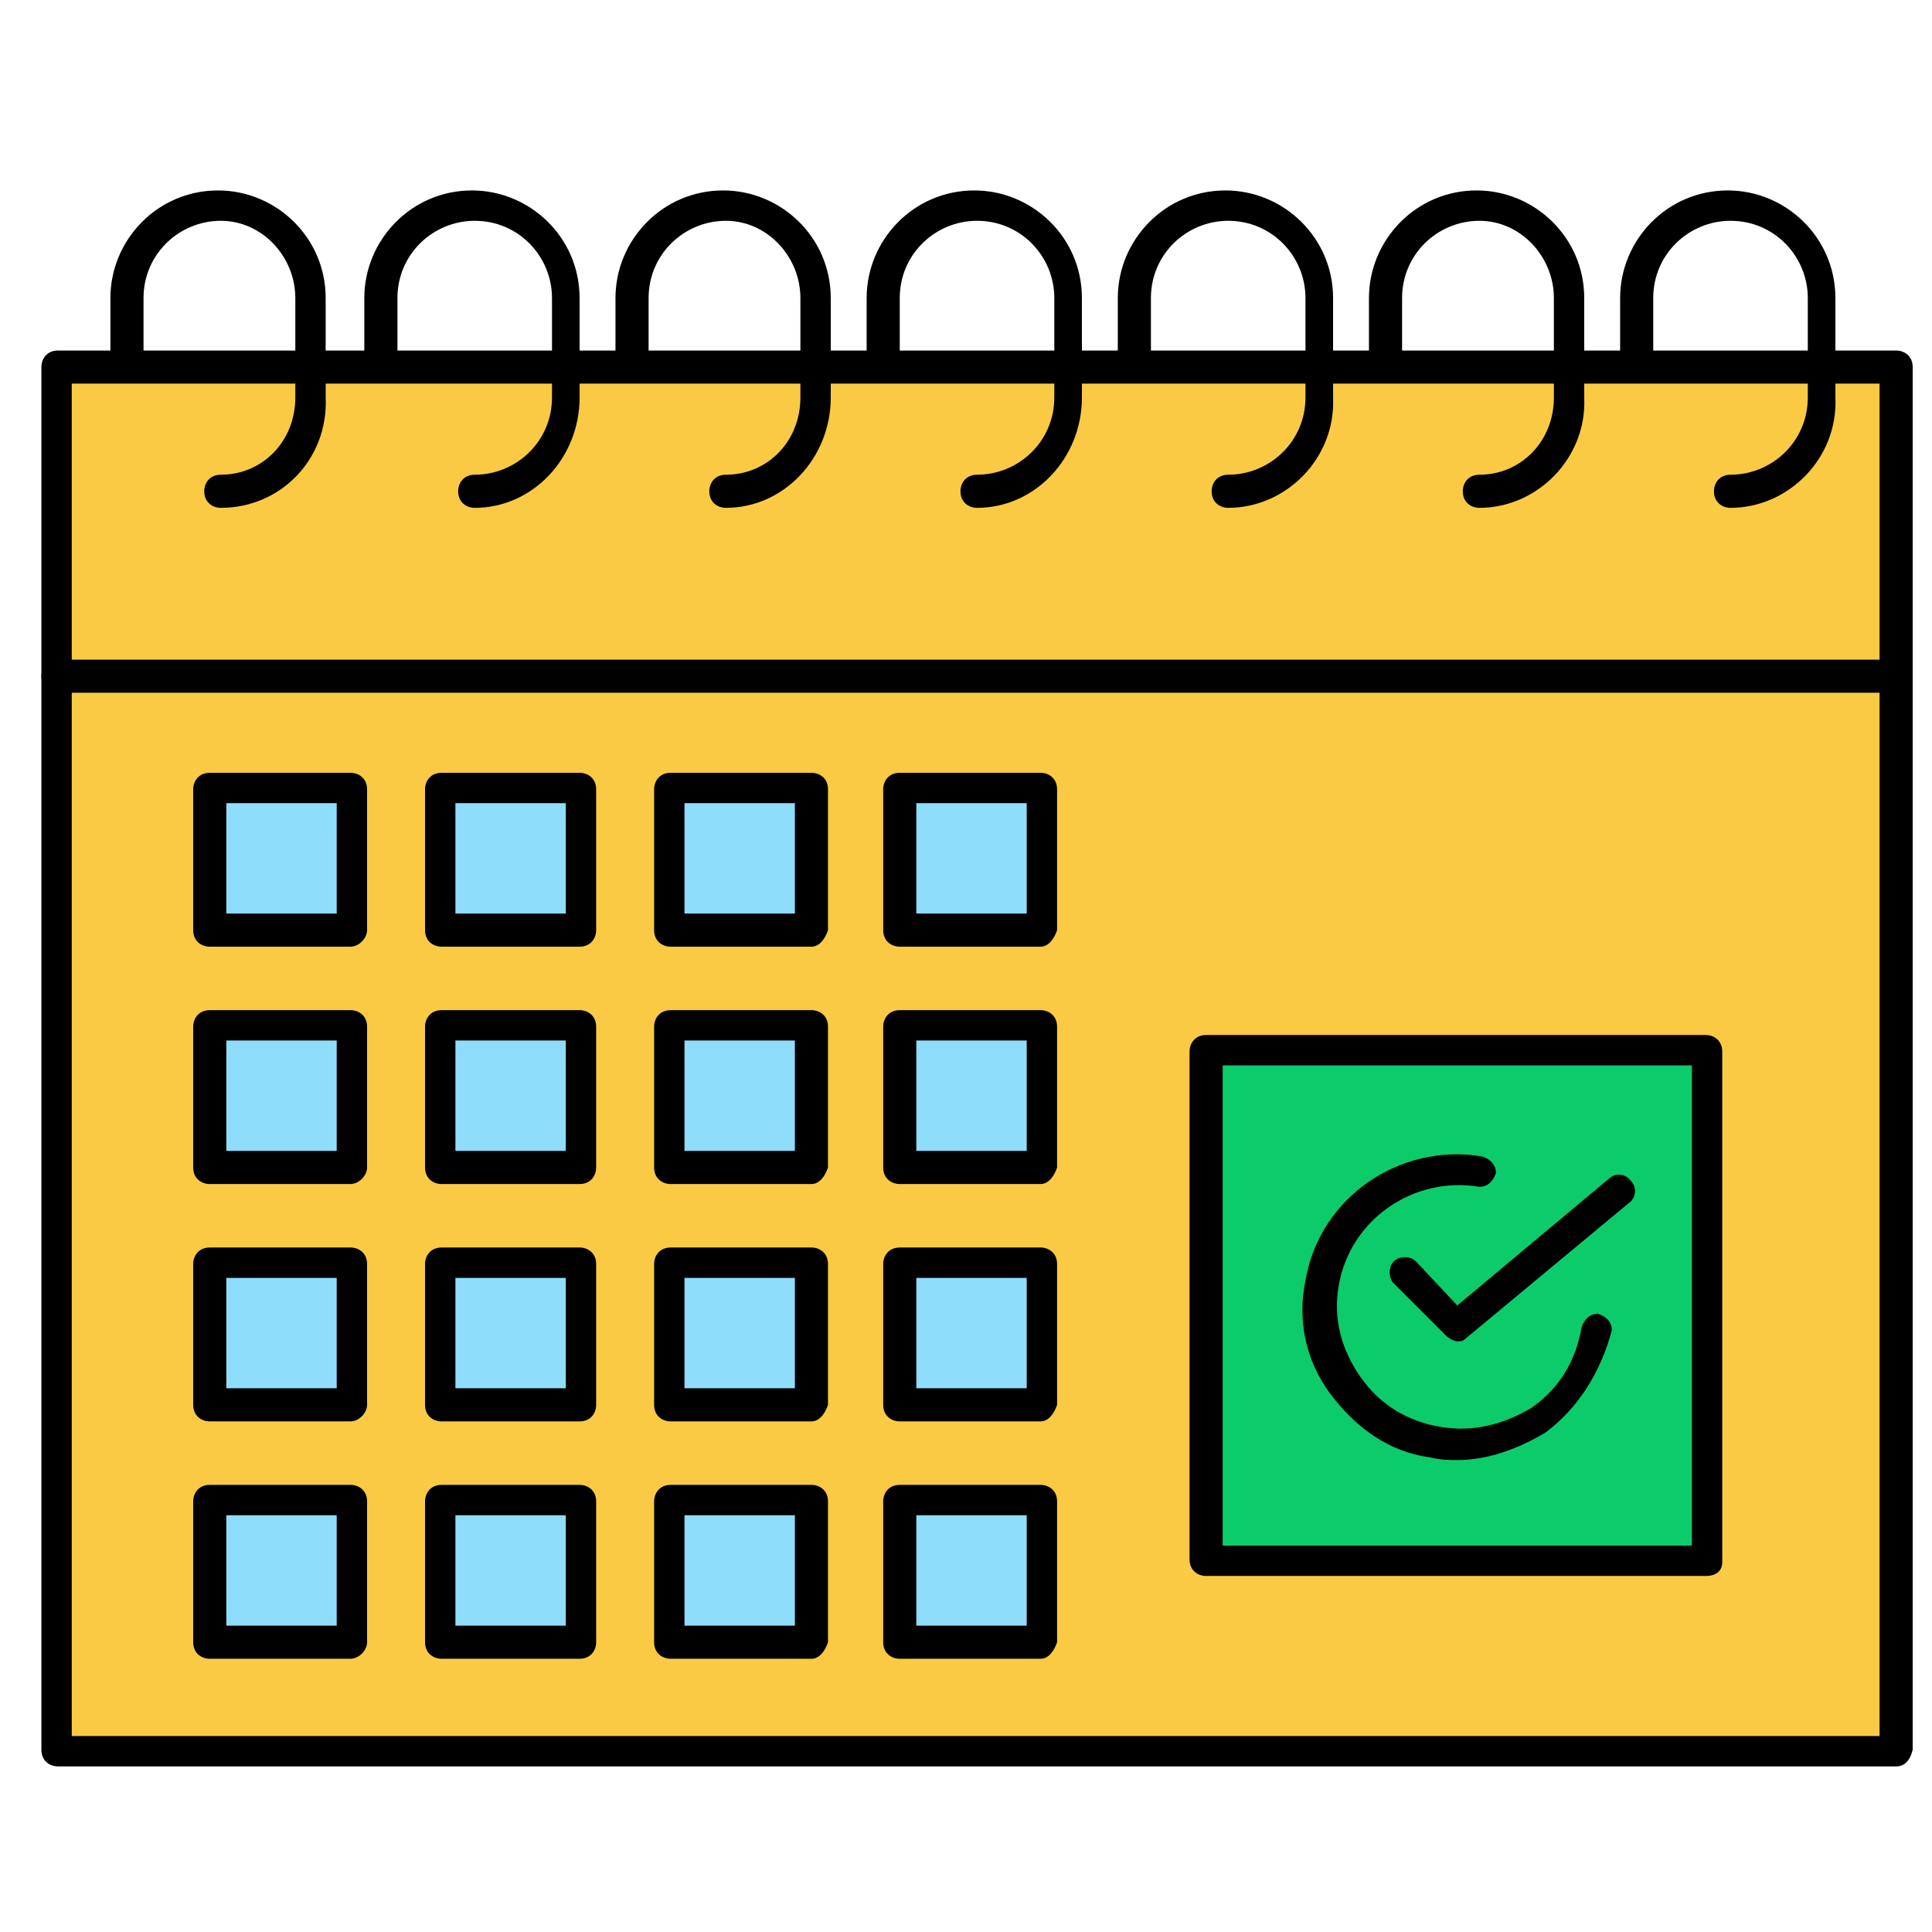 <?xml version="1.0" encoding="utf-8"?>
<!-- Generator: Adobe Illustrator 21.0.2, SVG Export Plug-In . SVG Version: 6.00 Build 0)  -->
<svg version="1.1" id="Capa_1" xmlns="http://www.w3.org/2000/svg" xmlns:xlink="http://www.w3.org/1999/xlink" x="0px" y="0px"
	 width="70px" height="70px" viewBox="0 0 70 70" style="enable-background:new 0 0 70 70;" xml:space="preserve">
<style type="text/css">
	.st0{fill:#FACA44;}
	.st1{fill:#0CCB6B;}
	.st2{fill:#8EDDFB;}
</style>
<g>
	<g>
		<g>
			<g>
				<polygon class="st0" points="68.7,63.4 68.7,63.4 2.1,63.4 2.1,13.3 68.7,13.3 				"/>
			</g>
			<g>
				<path d="M68.7,64H2.1c-0.3,0-0.6-0.2-0.6-0.6V13.3c0-0.3,0.2-0.6,0.6-0.6h66.6c0.3,0,0.6,0.2,0.6,0.6v50.1
					C69.2,63.8,69,64,68.7,64z M2.6,62.9h65.5v-49H2.6V62.9z"/>
			</g>
		</g>
		<g>
			<path d="M62.7,18.4c-0.3,0-0.6-0.2-0.6-0.6c0-0.3,0.2-0.6,0.6-0.6c1.5,0,2.8-1.2,2.8-2.8v-3.6c0-1.5-1.2-2.8-2.8-2.8
				c-1.5,0-2.8,1.2-2.8,2.8v2c0,0.3-0.2,0.6-0.6,0.6c-0.3,0-0.6-0.2-0.6-0.6v-2c0-2.1,1.7-3.9,3.9-3.9c2.1,0,3.9,1.7,3.9,3.9v3.6
				C66.6,16.6,64.8,18.4,62.7,18.4z M53.6,18.4c-0.3,0-0.6-0.2-0.6-0.6c0-0.3,0.2-0.6,0.6-0.6c1.5,0,2.7-1.2,2.7-2.8v-3.6
				c0-1.5-1.2-2.8-2.7-2.8c-1.5,0-2.8,1.2-2.8,2.8v2c0,0.3-0.2,0.6-0.6,0.6s-0.6-0.2-0.6-0.6v-2c0-2.1,1.7-3.9,3.9-3.9
				c2.1,0,3.9,1.7,3.9,3.9v3.6C57.5,16.6,55.7,18.4,53.6,18.4z M44.5,18.4c-0.3,0-0.6-0.2-0.6-0.6c0-0.3,0.2-0.6,0.6-0.6
				c1.5,0,2.8-1.2,2.8-2.8v-3.6c0-1.5-1.2-2.8-2.8-2.8c-1.5,0-2.8,1.2-2.8,2.8v2c0,0.3-0.2,0.6-0.6,0.6s-0.6-0.2-0.6-0.6v-2
				c0-2.1,1.7-3.9,3.9-3.9c2.1,0,3.9,1.7,3.9,3.9v3.6C48.4,16.6,46.6,18.4,44.5,18.4z M35.4,18.4c-0.3,0-0.6-0.2-0.6-0.6
				c0-0.3,0.2-0.6,0.6-0.6c1.5,0,2.8-1.2,2.8-2.8v-3.6c0-1.5-1.2-2.8-2.8-2.8c-1.5,0-2.8,1.2-2.8,2.8v2c0,0.3-0.2,0.6-0.6,0.6
				c-0.3,0-0.6-0.2-0.6-0.6v-2c0-2.1,1.7-3.9,3.9-3.9c2.1,0,3.9,1.7,3.9,3.9v3.6C39.2,16.6,37.5,18.4,35.4,18.4z M26.3,18.4
				c-0.3,0-0.6-0.2-0.6-0.6c0-0.3,0.2-0.6,0.6-0.6c1.5,0,2.7-1.2,2.7-2.8v-3.6c0-1.5-1.2-2.8-2.7-2.8c-1.5,0-2.8,1.2-2.8,2.8v2
				c0,0.3-0.2,0.6-0.6,0.6s-0.6-0.2-0.6-0.6v-2c0-2.1,1.7-3.9,3.9-3.9c2.1,0,3.9,1.7,3.9,3.9v3.6C30.1,16.6,28.4,18.4,26.3,18.4z
				 M17.2,18.4c-0.3,0-0.6-0.2-0.6-0.6c0-0.3,0.2-0.6,0.6-0.6c1.5,0,2.8-1.2,2.8-2.8v-3.6c0-1.5-1.2-2.8-2.8-2.8
				c-1.5,0-2.8,1.2-2.8,2.8v2c0,0.3-0.2,0.6-0.6,0.6c-0.3,0-0.6-0.2-0.6-0.6v-2c0-2.1,1.7-3.9,3.9-3.9c2.1,0,3.9,1.7,3.9,3.9v3.6
				C21,16.6,19.3,18.4,17.2,18.4z M8,18.4c-0.3,0-0.6-0.2-0.6-0.6c0-0.3,0.2-0.6,0.6-0.6c1.5,0,2.7-1.2,2.7-2.8v-3.6
				c0-1.5-1.2-2.8-2.7-2.8c-1.5,0-2.8,1.2-2.8,2.8v2c0,0.3-0.2,0.6-0.6,0.6c-0.3,0-0.6-0.2-0.6-0.6v-2c0-2.1,1.7-3.9,3.9-3.9
				c2.1,0,3.9,1.7,3.9,3.9v3.6C11.9,16.6,10.2,18.4,8,18.4z"/>
		</g>
		<g>
			<path d="M68.7,25.1H2.1c-0.3,0-0.6-0.2-0.6-0.6c0-0.3,0.2-0.6,0.6-0.6h66.6c0.3,0,0.6,0.2,0.6,0.6C69.2,24.9,69,25.1,68.7,25.1z"
				/>
		</g>
		<g>
			<g>
				<rect x="43.7" y="38.1" class="st1" width="18.1" height="18.5"/>
			</g>
			<g>
				<path d="M61.8,57.1H43.7c-0.3,0-0.6-0.2-0.6-0.6V38.1c0-0.3,0.2-0.6,0.6-0.6h18.1c0.3,0,0.6,0.2,0.6,0.6v18.5
					C62.4,56.9,62.2,57.1,61.8,57.1z M44.3,56h17V38.6h-17V56z"/>
			</g>
		</g>
		<g>
			<path d="M52.8,52.9c-0.3,0-0.6,0-1-0.1c-1.5-0.2-2.7-1.1-3.6-2.3c-0.9-1.2-1.2-2.7-0.9-4.1c0.5-3,3.4-5,6.4-4.5
				c0.3,0.1,0.5,0.3,0.5,0.6c-0.1,0.3-0.3,0.5-0.6,0.5c-2.4-0.4-4.7,1.2-5.1,3.6c-0.2,1.2,0.1,2.3,0.8,3.3c0.7,1,1.7,1.6,2.9,1.8
				c1.2,0.2,2.3-0.1,3.3-0.7c1-0.7,1.6-1.7,1.8-2.9c0.1-0.3,0.3-0.5,0.6-0.5c0.3,0.1,0.5,0.3,0.5,0.6C58,49.7,57.2,51,56,51.9
				C55,52.5,53.9,52.9,52.8,52.9z"/>
		</g>
		<g>
			<path d="M52.8,48.6c-0.1,0-0.3-0.1-0.4-0.2l-1.9-1.9c-0.2-0.2-0.2-0.6,0-0.8c0.2-0.2,0.6-0.2,0.8,0l1.5,1.6l5.5-4.6
				c0.2-0.2,0.6-0.2,0.8,0.1c0.2,0.2,0.2,0.6-0.1,0.8l-5.9,4.9C53,48.6,52.9,48.6,52.8,48.6z"/>
		</g>
		<g>
			<g>
				<rect x="7.6" y="28.6" class="st2" width="5.1" height="5.1"/>
			</g>
			<g>
				<path d="M12.7,34.3H7.6c-0.3,0-0.6-0.2-0.6-0.6v-5.1c0-0.3,0.2-0.6,0.6-0.6h5.1c0.3,0,0.6,0.2,0.6,0.6v5.1
					C13.3,34,13,34.3,12.7,34.3z M8.2,33.1h4v-4h-4V33.1z"/>
			</g>
		</g>
		<g>
			<g>
				<rect x="16" y="28.6" class="st2" width="5.1" height="5.1"/>
			</g>
			<g>
				<path d="M21,34.3H16c-0.3,0-0.6-0.2-0.6-0.6v-5.1c0-0.3,0.2-0.6,0.6-0.6H21c0.3,0,0.6,0.2,0.6,0.6v5.1
					C21.6,34,21.4,34.3,21,34.3z M16.5,33.1h4v-4h-4V33.1z"/>
			</g>
		</g>
		<g>
			<g>
				<rect x="24.3" y="28.6" class="st2" width="5.1" height="5.1"/>
			</g>
			<g>
				<path d="M29.4,34.3h-5.1c-0.3,0-0.6-0.2-0.6-0.6v-5.1c0-0.3,0.2-0.6,0.6-0.6h5.1c0.3,0,0.6,0.2,0.6,0.6v5.1
					C29.9,34,29.7,34.3,29.4,34.3z M24.8,33.1h4v-4h-4V33.1z"/>
			</g>
		</g>
		<g>
			<g>
				<rect x="32.6" y="28.6" class="st2" width="5.1" height="5.1"/>
			</g>
			<g>
				<path d="M37.7,34.3h-5.1c-0.3,0-0.6-0.2-0.6-0.6v-5.1c0-0.3,0.2-0.6,0.6-0.6h5.1c0.3,0,0.6,0.2,0.6,0.6v5.1
					C38.2,34,38,34.3,37.7,34.3z M33.2,33.1h4v-4h-4V33.1z"/>
			</g>
		</g>
		<g>
			<g>
				<rect x="7.6" y="37.2" class="st2" width="5.1" height="5.1"/>
			</g>
			<g>
				<path d="M12.7,42.9H7.6c-0.3,0-0.6-0.2-0.6-0.6v-5.1c0-0.3,0.2-0.6,0.6-0.6h5.1c0.3,0,0.6,0.2,0.6,0.6v5.1
					C13.3,42.6,13,42.9,12.7,42.9z M8.2,41.7h4v-4h-4V41.7z"/>
			</g>
		</g>
		<g>
			<g>
				<rect x="16" y="37.2" class="st2" width="5.1" height="5.1"/>
			</g>
			<g>
				<path d="M21,42.9H16c-0.3,0-0.6-0.2-0.6-0.6v-5.1c0-0.3,0.2-0.6,0.6-0.6H21c0.3,0,0.6,0.2,0.6,0.6v5.1
					C21.6,42.6,21.4,42.9,21,42.9z M16.5,41.7h4v-4h-4V41.7z"/>
			</g>
		</g>
		<g>
			<g>
				<rect x="24.3" y="37.2" class="st2" width="5.1" height="5.1"/>
			</g>
			<g>
				<path d="M29.4,42.9h-5.1c-0.3,0-0.6-0.2-0.6-0.6v-5.1c0-0.3,0.2-0.6,0.6-0.6h5.1c0.3,0,0.6,0.2,0.6,0.6v5.1
					C29.9,42.6,29.7,42.9,29.4,42.9z M24.8,41.7h4v-4h-4V41.7z"/>
			</g>
		</g>
		<g>
			<g>
				<rect x="32.6" y="37.2" class="st2" width="5.1" height="5.1"/>
			</g>
			<g>
				<path d="M37.7,42.9h-5.1c-0.3,0-0.6-0.2-0.6-0.6v-5.1c0-0.3,0.2-0.6,0.6-0.6h5.1c0.3,0,0.6,0.2,0.6,0.6v5.1
					C38.2,42.6,38,42.9,37.7,42.9z M33.2,41.7h4v-4h-4V41.7z"/>
			</g>
		</g>
		<g>
			<g>
				<rect x="7.6" y="45.8" class="st2" width="5.1" height="5.1"/>
			</g>
			<g>
				<path d="M12.7,51.5H7.6c-0.3,0-0.6-0.2-0.6-0.6v-5.1c0-0.3,0.2-0.6,0.6-0.6h5.1c0.3,0,0.6,0.2,0.6,0.6v5.1
					C13.3,51.2,13,51.5,12.7,51.5z M8.2,50.3h4v-4h-4V50.3z"/>
			</g>
		</g>
		<g>
			<g>
				<rect x="16" y="45.8" class="st2" width="5.1" height="5.1"/>
			</g>
			<g>
				<path d="M21,51.5H16c-0.3,0-0.6-0.2-0.6-0.6v-5.1c0-0.3,0.2-0.6,0.6-0.6H21c0.3,0,0.6,0.2,0.6,0.6v5.1
					C21.6,51.2,21.4,51.5,21,51.5z M16.5,50.3h4v-4h-4V50.3z"/>
			</g>
		</g>
		<g>
			<g>
				<rect x="24.3" y="45.8" class="st2" width="5.1" height="5.1"/>
			</g>
			<g>
				<path d="M29.4,51.5h-5.1c-0.3,0-0.6-0.2-0.6-0.6v-5.1c0-0.3,0.2-0.6,0.6-0.6h5.1c0.3,0,0.6,0.2,0.6,0.6v5.1
					C29.9,51.2,29.7,51.5,29.4,51.5z M24.8,50.3h4v-4h-4V50.3z"/>
			</g>
		</g>
		<g>
			<g>
				<rect x="32.6" y="45.8" class="st2" width="5.1" height="5.1"/>
			</g>
			<g>
				<path d="M37.7,51.5h-5.1c-0.3,0-0.6-0.2-0.6-0.6v-5.1c0-0.3,0.2-0.6,0.6-0.6h5.1c0.3,0,0.6,0.2,0.6,0.6v5.1
					C38.2,51.2,38,51.5,37.7,51.5z M33.2,50.3h4v-4h-4V50.3z"/>
			</g>
		</g>
		<g>
			<g>
				<rect x="7.6" y="54.4" class="st2" width="5.1" height="5.1"/>
			</g>
			<g>
				<path d="M12.7,60.1H7.6c-0.3,0-0.6-0.2-0.6-0.6v-5.1c0-0.3,0.2-0.6,0.6-0.6h5.1c0.3,0,0.6,0.2,0.6,0.6v5.1
					C13.3,59.8,13,60.1,12.7,60.1z M8.2,58.9h4v-4h-4V58.9z"/>
			</g>
		</g>
		<g>
			<g>
				<rect x="16" y="54.4" class="st2" width="5.1" height="5.1"/>
			</g>
			<g>
				<path d="M21,60.1H16c-0.3,0-0.6-0.2-0.6-0.6v-5.1c0-0.3,0.2-0.6,0.6-0.6H21c0.3,0,0.6,0.2,0.6,0.6v5.1
					C21.6,59.8,21.4,60.1,21,60.1z M16.5,58.9h4v-4h-4V58.9z"/>
			</g>
		</g>
		<g>
			<g>
				<rect x="24.3" y="54.4" class="st2" width="5.1" height="5.1"/>
			</g>
			<g>
				<path d="M29.4,60.1h-5.1c-0.3,0-0.6-0.2-0.6-0.6v-5.1c0-0.3,0.2-0.6,0.6-0.6h5.1c0.3,0,0.6,0.2,0.6,0.6v5.1
					C29.9,59.8,29.7,60.1,29.4,60.1z M24.8,58.9h4v-4h-4V58.9z"/>
			</g>
		</g>
		<g>
			<g>
				<rect x="32.6" y="54.4" class="st2" width="5.1" height="5.1"/>
			</g>
			<g>
				<path d="M37.7,60.1h-5.1c-0.3,0-0.6-0.2-0.6-0.6v-5.1c0-0.3,0.2-0.6,0.6-0.6h5.1c0.3,0,0.6,0.2,0.6,0.6v5.1
					C38.2,59.8,38,60.1,37.7,60.1z M33.2,58.9h4v-4h-4V58.9z"/>
			</g>
		</g>
	</g>
</g>
</svg>
